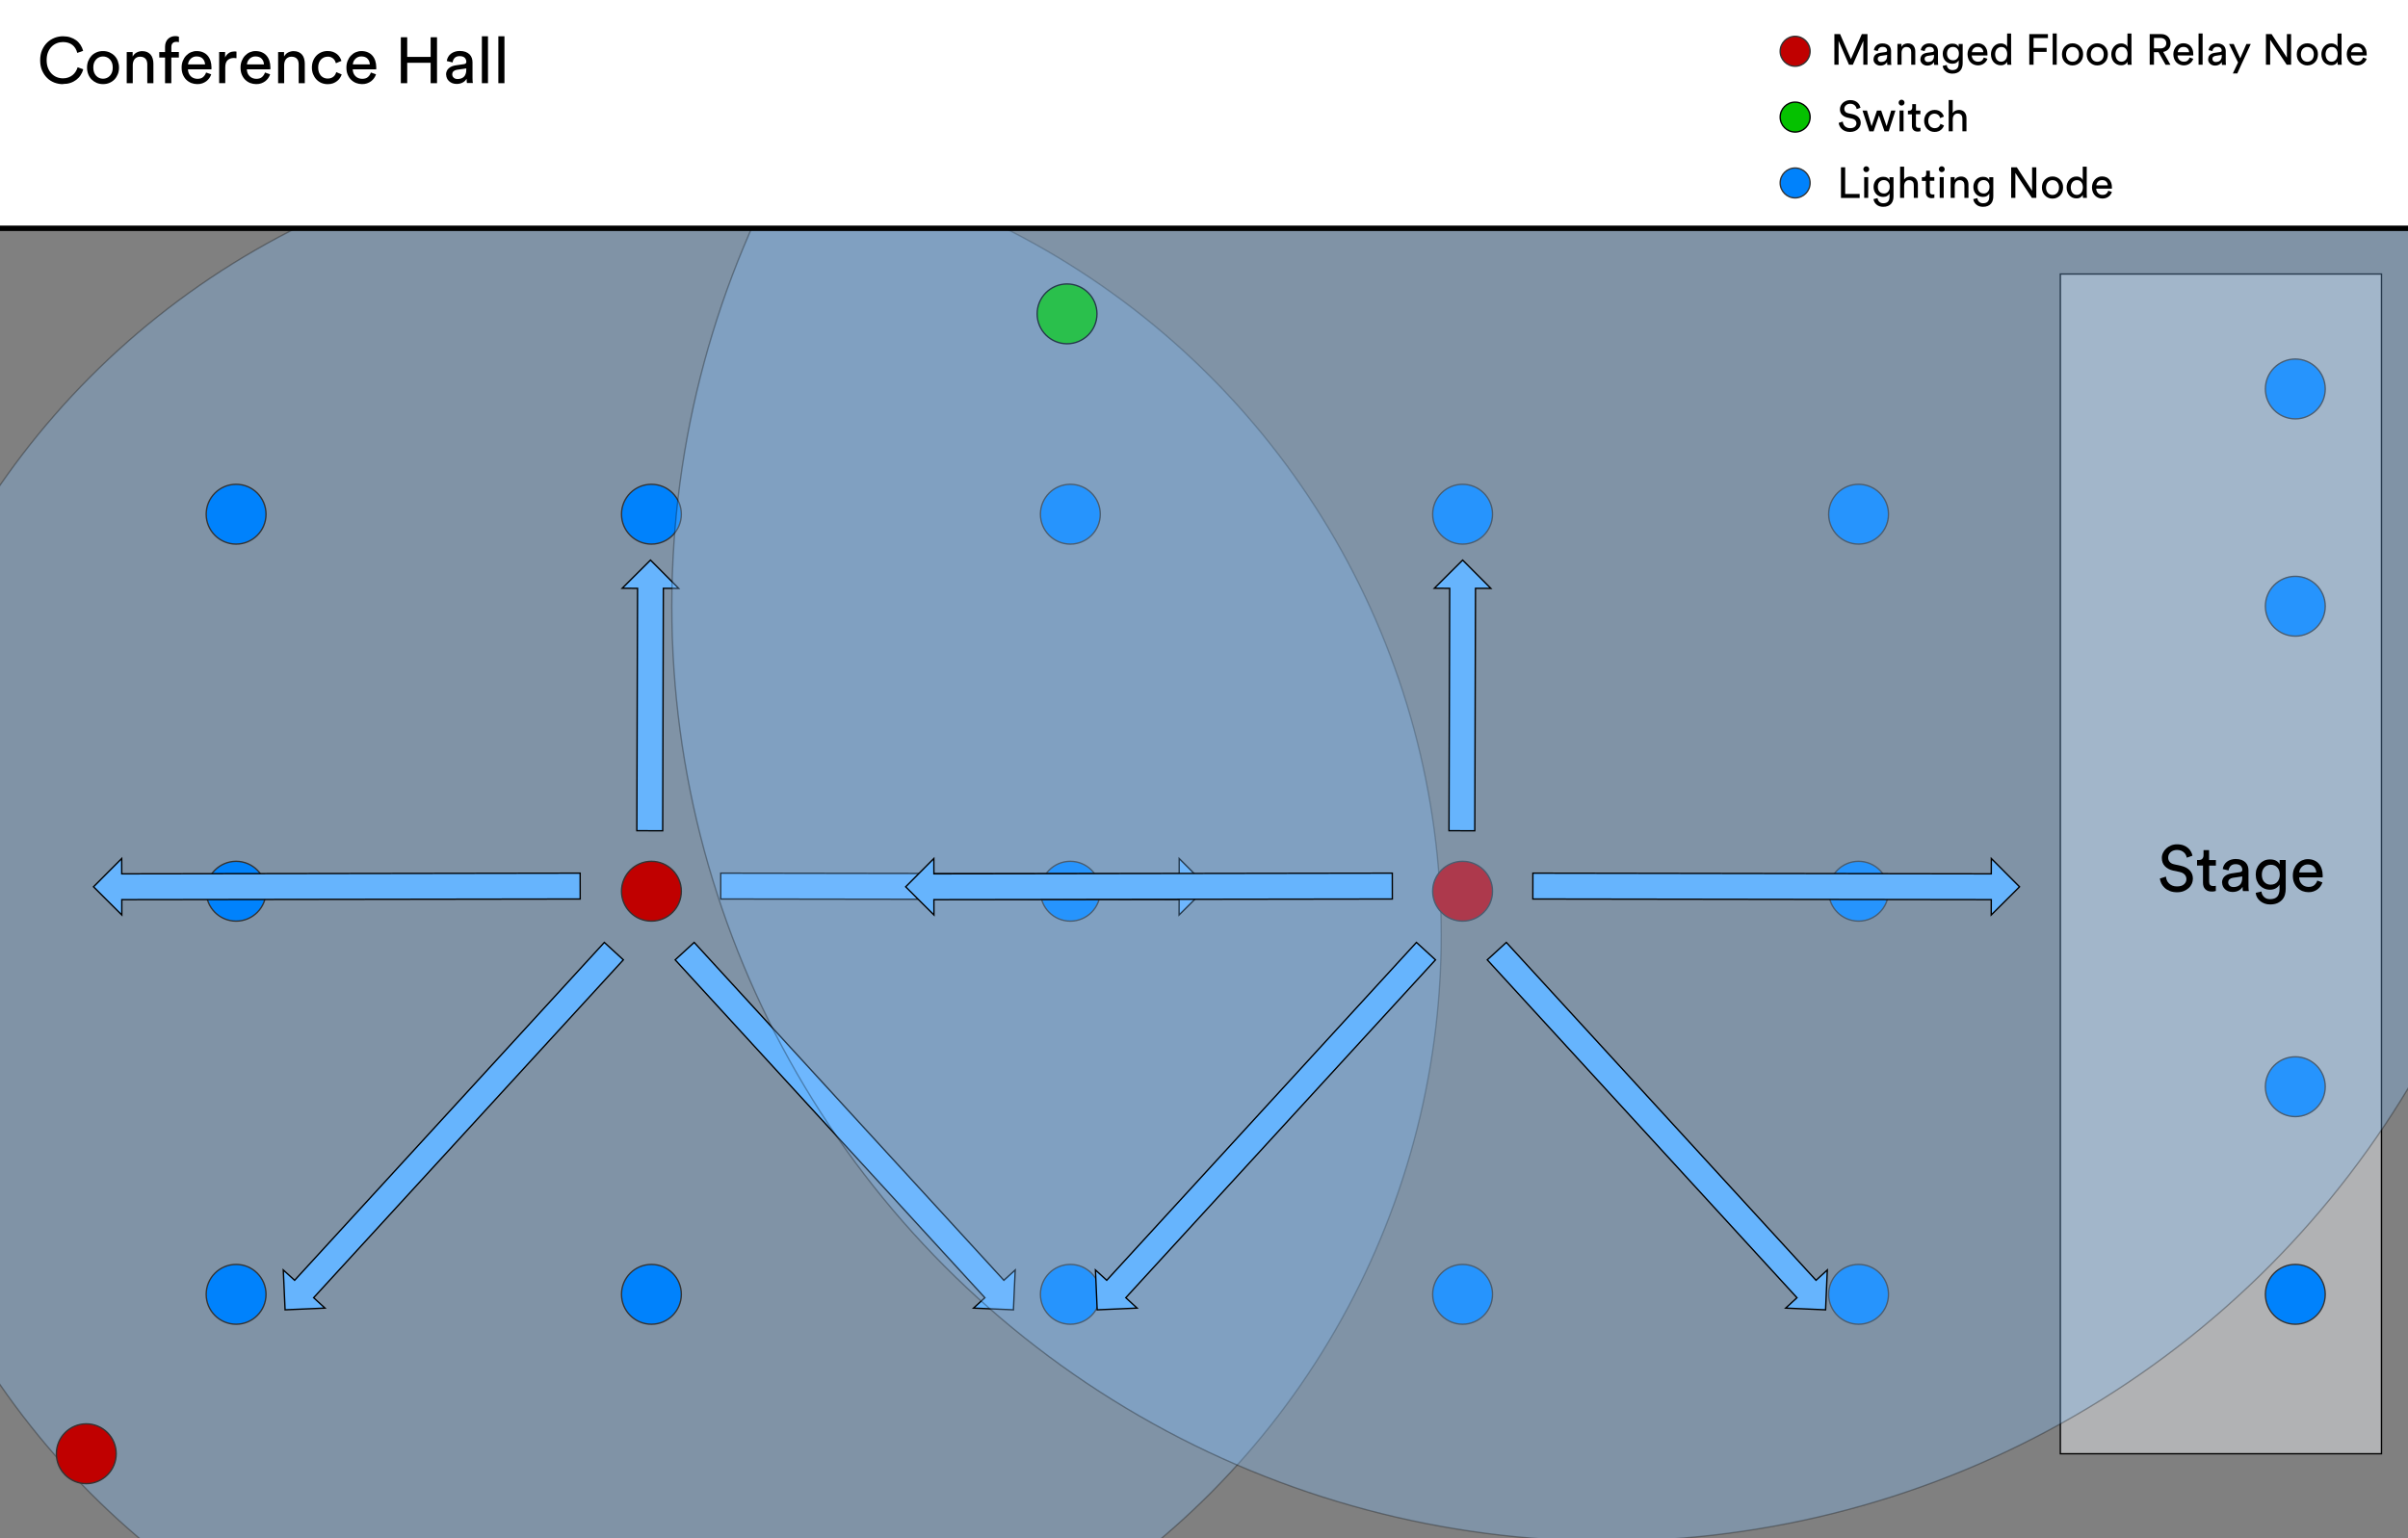 <?xml version="1.0" encoding="UTF-8"?> <svg xmlns="http://www.w3.org/2000/svg" id="Layer_1" data-name="Layer 1" viewBox="0 0 445.99 284.98"><rect x="0" y="0" width="445.99" height="284.98" fill="#808080" stroke="none"/><defs><style> .cls-1 { fill: #000; stroke-width: 0px; } .cls-2 { fill: #c00000; } .cls-2, .cls-3, .cls-4, .cls-5, .cls-6, .cls-7 { stroke-miterlimit: 10; } .cls-2, .cls-8, .cls-4, .cls-5, .cls-6, .cls-7 { stroke-width: .25px; } .cls-2, .cls-6 { stroke: #333; } .cls-3 { fill: #fff; } .cls-3, .cls-8, .cls-4, .cls-5, .cls-7 { stroke: #000; } .cls-8 { fill: #05c100; } .cls-4 { fill: #b1b2b4; } .cls-5 { fill: #66b4fd; } .cls-6 { fill: #0082fc; } .cls-7 { fill: #80c0fd; opacity: .3; } </style></defs><circle class="cls-7" cx="120.47" cy="173.19" r="146.46"></circle><rect class="cls-4" x="381.6" y="50.76" width="59.48" height="218.53"></rect><circle class="cls-6" cx="425.12" cy="72.05" r="5.54"></circle><circle class="cls-6" cx="425.12" cy="112.3" r="5.54"></circle><circle class="cls-6" cx="425.12" cy="201.3" r="5.54"></circle><circle class="cls-6" cx="425.12" cy="239.76" r="5.54"></circle><circle class="cls-6" cx="43.73" cy="95.25" r="5.54"></circle><circle class="cls-6" cx="43.73" cy="165.09" r="5.54"></circle><circle class="cls-6" cx="43.73" cy="239.76" r="5.54"></circle><circle class="cls-6" cx="120.65" cy="95.25" r="5.54"></circle><circle class="cls-2" cx="120.65" cy="165.09" r="5.54"></circle><circle class="cls-6" cx="120.65" cy="239.76" r="5.54"></circle><circle class="cls-6" cx="198.24" cy="95.25" r="5.54"></circle><circle class="cls-8" cx="197.63" cy="58.14" r="5.54"></circle><circle class="cls-6" cx="198.24" cy="165.09" r="5.54"></circle><circle class="cls-6" cx="198.24" cy="239.76" r="5.54"></circle><circle class="cls-6" cx="270.89" cy="95.25" r="5.54"></circle><circle class="cls-2" cx="270.89" cy="165.09" r="5.54"></circle><circle class="cls-2" cx="15.98" cy="269.29" r="5.54"></circle><circle class="cls-6" cx="270.89" cy="239.76" r="5.54"></circle><circle class="cls-6" cx="344.23" cy="95.25" r="5.54"></circle><circle class="cls-6" cx="344.23" cy="165.09" r="5.54"></circle><circle class="cls-6" cx="344.23" cy="239.76" r="5.54"></circle><g><polygon class="cls-5" points="223.62 164.27 218.4 159.03 218.4 161.87 133.49 161.74 133.49 166.53 218.39 166.65 218.38 169.49 223.62 164.27"></polygon><polygon class="cls-5" points="120.48 103.75 115.24 108.97 118.08 108.98 117.95 153.88 122.74 153.89 122.86 108.98 125.7 108.99 120.48 103.75"></polygon><polygon class="cls-5" points="17.32 164.27 22.54 159.03 22.55 161.87 107.45 161.74 107.46 166.53 22.56 166.65 22.56 169.49 17.32 164.27"></polygon><g><polygon class="cls-5" points="187.7 242.63 188.03 235.25 185.93 237.16 128.57 174.57 125.05 177.8 182.41 240.39 180.31 242.31 187.7 242.63"></polygon><polygon class="cls-5" points="52.8 242.63 52.47 235.25 54.57 237.16 111.93 174.57 115.45 177.8 58.09 240.39 60.19 242.31 52.8 242.63"></polygon></g></g><circle class="cls-7" cx="297.62" cy="112.3" r="173.19"></circle><g><polygon class="cls-5" points="374.04 164.27 368.82 159.03 368.81 161.87 283.91 161.74 283.9 166.53 368.81 166.65 368.8 169.49 374.04 164.27"></polygon><polygon class="cls-5" points="270.9 103.75 265.66 108.97 268.5 108.98 268.37 153.88 273.15 153.89 273.28 108.98 276.12 108.99 270.9 103.75"></polygon><polygon class="cls-5" points="167.74 164.27 172.96 159.03 172.97 161.87 257.87 161.74 257.88 166.53 172.97 166.65 172.98 169.49 167.74 164.27"></polygon><g><polygon class="cls-5" points="338.12 242.63 338.44 235.25 336.35 237.16 278.99 174.57 275.46 177.8 332.82 240.39 330.73 242.31 338.12 242.63"></polygon><polygon class="cls-5" points="203.21 242.63 202.89 235.25 204.98 237.16 262.34 174.57 265.87 177.8 208.51 240.39 210.6 242.31 203.21 242.63"></polygon></g></g><g><path class="cls-1" d="M405.02,158.89c-.02-.15-.08-.31-.16-.49s-.19-.33-.34-.47-.32-.26-.54-.35c-.22-.09-.47-.14-.77-.14-.24,0-.46.04-.66.11-.2.07-.37.17-.52.3s-.26.28-.34.45-.12.36-.12.56c0,.3.09.57.28.79.18.22.46.37.82.45l1.27.28c.71.16,1.26.45,1.64.86s.57.92.57,1.52c0,.33-.07.64-.2.95-.14.3-.33.57-.59.8-.26.23-.56.42-.92.56-.36.14-.77.21-1.22.21-.51,0-.96-.08-1.34-.23-.38-.15-.7-.35-.96-.59s-.46-.51-.61-.81c-.14-.3-.24-.6-.28-.91l1.13-.36c.02.24.08.47.17.69.09.22.22.41.4.58.17.17.38.3.62.4.24.1.53.15.85.15.58,0,1.02-.13,1.31-.4.29-.26.44-.58.44-.96,0-.3-.1-.58-.31-.82s-.53-.41-.96-.5l-1.21-.26c-.61-.14-1.11-.4-1.49-.79-.39-.39-.58-.9-.58-1.54,0-.34.07-.66.22-.96.14-.3.34-.57.59-.8s.55-.42.89-.56c.34-.14.71-.21,1.1-.21.48,0,.89.07,1.23.2.34.13.62.3.85.51s.41.44.53.68c.13.25.22.49.26.72l-1.06.37Z"></path><path class="cls-1" d="M409.16,159.32h1.25v1.02h-1.25v3c0,.26.06.46.18.59.12.13.33.2.62.2.07,0,.15,0,.24-.01.09,0,.16-.02.2-.04v.96s-.14.04-.28.07c-.14.03-.3.04-.49.04-.5,0-.89-.14-1.18-.43-.29-.28-.43-.69-.43-1.22v-3.17h-1.1v-1.02h.31c.31,0,.54-.08.68-.25s.21-.38.21-.64v-.94h1.03v1.82Z"></path><path class="cls-1" d="M411.54,163.54c0-.26.04-.49.13-.69.09-.2.21-.38.37-.52.16-.14.34-.26.56-.35.22-.09.45-.15.7-.19l1.56-.23c.18-.02.29-.08.35-.16s.09-.17.09-.28c0-.28-.1-.52-.29-.73-.2-.2-.51-.31-.95-.31-.4,0-.71.11-.92.33-.22.22-.34.5-.38.83l-1.08-.25c.03-.27.11-.52.25-.76.13-.23.3-.43.51-.59.21-.16.45-.29.73-.38.28-.09.57-.14.88-.14.43,0,.8.06,1.1.17.3.12.55.27.74.46s.33.42.42.67c.09.26.13.52.13.8v2.89c0,.26,0,.46.02.61.02.15.03.26.05.34h-1.1c-.02-.07-.03-.17-.04-.29-.01-.12-.02-.28-.02-.49-.06.1-.15.21-.25.32-.1.11-.23.22-.38.31-.15.1-.33.17-.53.23-.2.06-.43.09-.69.09-.3,0-.56-.05-.8-.14s-.44-.22-.61-.38-.3-.34-.39-.55c-.09-.21-.14-.43-.14-.66ZM413.63,164.32c.23,0,.45-.03.65-.09.2-.06.38-.16.53-.29.15-.13.27-.31.35-.53.09-.22.13-.49.13-.8v-.26l-1.76.26c-.24.04-.44.13-.6.27-.16.14-.24.34-.24.59,0,.22.08.41.25.58s.4.26.68.26Z"></path><path class="cls-1" d="M418.85,165.15c.04.41.2.75.49,1.01.28.27.65.4,1.09.4.61,0,1.05-.16,1.34-.47.28-.31.43-.78.43-1.4v-.83c-.14.26-.36.49-.66.67-.3.18-.67.28-1.1.28-.38,0-.74-.07-1.06-.21-.32-.14-.6-.33-.84-.58-.24-.24-.42-.54-.55-.88-.13-.34-.2-.72-.2-1.13s.06-.76.19-1.1c.13-.34.31-.64.54-.89.23-.25.51-.45.83-.6.32-.15.69-.22,1.09-.22.45,0,.82.08,1.12.24.3.16.52.38.66.67v-.8h1.12v5.34c0,.37-.05.73-.14,1.07-.1.35-.26.66-.49.92-.23.27-.53.48-.89.65-.37.16-.82.25-1.37.25-.36,0-.69-.05-1-.16-.31-.11-.58-.26-.82-.45-.24-.19-.43-.42-.58-.68s-.24-.55-.27-.86l1.09-.25ZM420.59,163.87c.49,0,.88-.17,1.19-.5.3-.34.46-.78.46-1.34s-.15-1.01-.46-1.34c-.3-.34-.7-.5-1.19-.5s-.91.17-1.21.5c-.3.34-.46.78-.46,1.34s.15,1.02.45,1.35c.3.33.71.5,1.22.5Z"></path><path class="cls-1" d="M430.14,163.45c-.08.26-.2.49-.35.71-.16.22-.34.41-.56.58-.22.16-.47.29-.75.39-.28.1-.59.14-.92.14-.38,0-.75-.07-1.1-.2-.35-.14-.66-.34-.93-.6-.27-.26-.48-.59-.64-.97-.16-.38-.23-.82-.23-1.31,0-.46.08-.87.23-1.24.15-.37.35-.69.61-.96.25-.27.55-.48.88-.62s.68-.22,1.04-.22c.44,0,.83.07,1.18.22s.64.35.87.62c.23.26.41.58.53.95.12.37.19.78.19,1.23,0,.07,0,.14,0,.2,0,.06-.01.12-.02.16h-4.34c0,.26.06.49.14.71.09.22.21.4.37.56.16.16.34.28.55.36s.44.13.68.13c.47,0,.83-.11,1.08-.34.25-.22.43-.5.54-.83l.97.34ZM429,161.61c-.02-.42-.16-.77-.42-1.05-.26-.28-.65-.43-1.16-.43-.24,0-.45.04-.64.13s-.35.2-.48.34c-.13.14-.24.3-.32.47-.08.18-.12.36-.13.54h3.16Z"></path></g><rect class="cls-3" x="-45.48" y="-28.82" width="532.17" height="71.11"></rect><g><circle class="cls-2" cx="332.48" cy="9.5" r="2.77"></circle><g><path class="cls-1" d="M345.11,11.99v-4.42l-1.94,4.42h-.72l-1.92-4.42v4.42h-.78v-5.67h1.06l2,4.62,2.02-4.62h1.05v5.67h-.78Z"></path><path class="cls-1" d="M347.01,10.96c0-.17.03-.32.09-.46.06-.14.14-.25.24-.35.1-.1.23-.17.37-.23.14-.06.3-.1.46-.13l1.04-.15c.12-.02.2-.05.24-.1.04-.05.06-.11.06-.18,0-.19-.06-.35-.2-.48-.13-.14-.34-.2-.64-.2-.27,0-.47.07-.62.22s-.23.33-.26.56l-.72-.17c.02-.18.08-.35.16-.5.09-.15.2-.29.34-.4s.3-.19.48-.26c.18-.06.38-.09.59-.09.29,0,.53.04.74.12.2.08.37.18.5.31s.22.28.28.45c.06.17.09.35.09.54v1.93c0,.17,0,.31.02.41.01.1.02.18.03.22h-.74s-.02-.11-.03-.19c0-.08-.01-.19-.01-.33-.04.07-.1.14-.17.22-.07.07-.15.14-.26.21-.1.06-.22.12-.36.16-.14.04-.29.06-.46.06-.2,0-.37-.03-.53-.1-.16-.06-.29-.15-.4-.25s-.2-.23-.26-.36c-.06-.14-.09-.29-.09-.44ZM348.4,11.48c.15,0,.3-.02.44-.06.14-.04.25-.1.35-.19.1-.09.18-.21.24-.35.06-.15.09-.32.09-.53v-.18l-1.18.18c-.16.03-.29.09-.4.18-.11.09-.16.23-.16.4,0,.14.06.27.17.39.11.11.26.17.46.17Z"></path><path class="cls-1" d="M352.18,11.99h-.75v-3.85h.74v.55c.14-.24.31-.41.53-.51.21-.1.43-.15.66-.15s.43.04.6.12c.17.08.32.18.43.32.11.14.2.3.26.48.06.19.08.39.08.6v2.44h-.75v-2.31c0-.13-.01-.26-.04-.38s-.08-.22-.15-.31c-.07-.09-.17-.16-.28-.21-.11-.05-.25-.08-.42-.08-.15,0-.28.03-.39.08-.11.06-.21.13-.28.23-.08.1-.13.21-.17.34-.04.13-.06.26-.06.41v2.22Z"></path><path class="cls-1" d="M355.69,10.96c0-.17.03-.32.09-.46.06-.14.14-.25.24-.35.1-.1.23-.17.37-.23.14-.06.3-.1.46-.13l1.04-.15c.12-.02.2-.05.24-.1.04-.05.06-.11.06-.18,0-.19-.06-.35-.2-.48-.13-.14-.34-.2-.64-.2-.27,0-.47.07-.62.22s-.23.33-.26.56l-.72-.17c.02-.18.08-.35.16-.5.09-.15.2-.29.34-.4s.3-.19.48-.26c.18-.06.38-.09.59-.09.29,0,.53.04.74.12.2.08.37.18.5.31s.22.28.28.45c.06.17.09.35.09.54v1.93c0,.17,0,.31.02.41.01.1.02.18.03.22h-.74s-.02-.11-.03-.19c0-.08-.01-.19-.01-.33-.04.07-.1.14-.17.22-.07.07-.15.14-.26.21-.1.06-.22.12-.36.16-.14.04-.29.06-.46.06-.2,0-.37-.03-.53-.1-.16-.06-.29-.15-.4-.25s-.2-.23-.26-.36c-.06-.14-.09-.29-.09-.44ZM357.08,11.48c.15,0,.3-.02.44-.06.14-.04.25-.1.35-.19.1-.09.18-.21.24-.35.06-.15.09-.32.09-.53v-.18l-1.18.18c-.16.03-.29.09-.4.18-.11.09-.16.23-.16.4,0,.14.06.27.17.39.11.11.26.17.46.17Z"></path><path class="cls-1" d="M360.56,12.03c.03.27.13.5.32.68.19.18.43.27.72.27.4,0,.7-.1.89-.31.19-.21.28-.52.28-.94v-.55c-.09.18-.24.33-.44.45-.2.12-.45.18-.74.18-.26,0-.49-.05-.71-.14-.22-.09-.4-.22-.56-.38-.16-.16-.28-.36-.37-.59s-.13-.48-.13-.75.04-.51.13-.73c.08-.23.21-.42.36-.59s.34-.3.56-.4c.22-.1.46-.15.72-.15.3,0,.55.05.74.16.2.11.34.26.44.45v-.54h.74v3.56c0,.25-.03.48-.1.72-.06.23-.17.44-.32.62s-.35.32-.6.43c-.25.11-.55.16-.91.16-.24,0-.46-.04-.67-.11-.21-.07-.39-.17-.54-.3s-.29-.28-.38-.45-.16-.36-.18-.57l.73-.17ZM361.72,11.17c.33,0,.59-.11.79-.34.2-.22.3-.52.3-.9s-.1-.67-.3-.9c-.2-.22-.47-.34-.79-.34s-.61.11-.81.34c-.2.22-.3.52-.3.9s.1.68.3.9.47.33.81.33Z"></path><path class="cls-1" d="M368.09,10.89c-.05.17-.13.33-.24.48-.1.15-.23.27-.38.38-.15.11-.31.2-.5.26s-.39.1-.62.1c-.26,0-.5-.05-.74-.14-.23-.09-.44-.22-.62-.4-.18-.18-.32-.39-.42-.65s-.16-.55-.16-.87c0-.3.05-.58.15-.83.1-.25.24-.46.4-.64s.36-.32.59-.42c.22-.1.46-.15.7-.15.29,0,.56.05.79.15s.43.24.58.41c.15.18.27.39.36.64.08.25.12.52.12.82,0,.05,0,.09,0,.14,0,.04,0,.08-.01.1h-2.9c0,.17.04.33.1.47.06.14.14.27.24.37s.23.18.37.24c.14.06.29.08.45.08.31,0,.55-.07.72-.22.17-.15.29-.33.36-.55l.65.22ZM367.33,9.67c-.01-.28-.1-.51-.28-.7-.18-.19-.44-.28-.78-.28-.16,0-.3.03-.43.08-.13.06-.23.13-.32.22-.09.09-.16.2-.21.32-.05.12-.08.24-.09.36h2.1Z"></path><path class="cls-1" d="M371.77,11.41c-.09.19-.24.35-.44.48-.2.14-.45.2-.76.2-.28,0-.54-.05-.76-.16-.22-.1-.41-.25-.57-.43s-.28-.4-.36-.65c-.09-.25-.13-.52-.13-.8,0-.27.04-.53.13-.77.09-.24.21-.46.37-.64.16-.18.35-.33.58-.44s.47-.16.74-.16c.17,0,.32.02.45.06.13.04.24.09.34.15.1.06.18.13.24.21.06.08.11.16.14.24v-2.49h.74v5.08c0,.19,0,.34.02.47.01.13.02.21.02.24h-.73s-.02-.11-.03-.2c0-.09-.01-.2-.01-.32v-.06ZM369.52,10.05c0,.2.03.38.08.55s.12.31.22.44c.1.12.21.22.35.29s.3.1.48.1c.17,0,.33-.04.46-.11.14-.07.26-.17.35-.29.1-.12.17-.27.22-.44.05-.17.08-.35.08-.55,0-.4-.1-.72-.29-.97-.19-.25-.47-.37-.81-.37-.17,0-.33.03-.47.1-.14.07-.26.16-.36.28-.1.12-.17.26-.23.43-.05.17-.08.35-.08.54Z"></path><path class="cls-1" d="M375.85,11.99v-5.67h3.45v.73h-2.66v1.82h2.42v.74h-2.42v2.38h-.78Z"></path><path class="cls-1" d="M380.18,11.99v-5.79h.75v5.79h-.75Z"></path><path class="cls-1" d="M383.86,8.02c.29,0,.55.05.79.16.24.1.45.25.62.43.18.18.31.4.41.64.1.25.14.52.14.81s-.05.57-.14.82c-.1.25-.23.47-.41.65-.18.18-.38.32-.62.43-.24.1-.5.16-.79.16s-.55-.05-.79-.16c-.24-.1-.45-.25-.62-.43-.18-.18-.31-.4-.41-.65-.1-.25-.14-.52-.14-.82s.05-.56.14-.81c.1-.25.23-.46.41-.64.18-.18.38-.32.62-.43.24-.1.5-.16.79-.16ZM383.86,11.44c.16,0,.31-.03.46-.09.14-.06.27-.15.38-.26.11-.12.2-.26.26-.43s.1-.37.1-.59-.03-.42-.1-.59-.15-.31-.26-.43c-.11-.12-.24-.21-.38-.26s-.3-.09-.46-.09-.31.03-.46.09-.27.15-.38.26c-.11.12-.2.26-.26.43s-.1.36-.1.59.03.42.1.59.15.31.26.43c.11.12.24.21.38.26.14.06.3.09.46.09Z"></path><path class="cls-1" d="M388.44,8.02c.29,0,.55.05.79.16.24.1.45.25.62.43.18.18.31.4.41.64.1.25.14.52.14.81s-.05.57-.14.82c-.1.25-.23.47-.41.65-.18.18-.38.32-.62.43-.24.1-.5.16-.79.16s-.55-.05-.79-.16c-.24-.1-.45-.25-.62-.43-.18-.18-.31-.4-.41-.65-.1-.25-.14-.52-.14-.82s.05-.56.14-.81c.1-.25.23-.46.41-.64.18-.18.38-.32.62-.43.24-.1.5-.16.79-.16ZM388.44,11.44c.16,0,.31-.03.46-.09.14-.06.27-.15.38-.26.11-.12.2-.26.26-.43s.1-.37.1-.59-.03-.42-.1-.59-.15-.31-.26-.43c-.11-.12-.24-.21-.38-.26s-.3-.09-.46-.09-.31.03-.46.09-.27.15-.38.26c-.11.12-.2.26-.26.43s-.1.36-.1.59.03.42.1.59.15.31.26.43c.11.12.24.21.38.26.14.06.3.09.46.09Z"></path><path class="cls-1" d="M394.06,11.41c-.09.19-.24.35-.44.48-.2.14-.45.2-.76.2-.28,0-.54-.05-.76-.16-.22-.1-.41-.25-.57-.43s-.28-.4-.36-.65c-.09-.25-.13-.52-.13-.8,0-.27.04-.53.13-.77.09-.24.21-.46.37-.64.16-.18.35-.33.58-.44s.47-.16.74-.16c.17,0,.32.02.45.06.13.04.24.09.34.15.1.06.18.13.24.21.06.08.11.16.14.24v-2.49h.74v5.08c0,.19,0,.34.02.47.01.13.02.21.02.24h-.73s-.02-.11-.03-.2c0-.09-.01-.2-.01-.32v-.06ZM391.81,10.05c0,.2.03.38.08.55s.12.31.22.44c.1.12.21.22.35.29s.3.1.48.1c.17,0,.33-.04.46-.11.14-.07.26-.17.35-.29.1-.12.17-.27.22-.44.05-.17.08-.35.08-.55,0-.4-.1-.72-.29-.97-.19-.25-.47-.37-.81-.37-.17,0-.33.03-.47.1-.14.07-.26.16-.36.28-.1.12-.17.26-.23.43-.05.17-.08.35-.08.54Z"></path><path class="cls-1" d="M399.79,9.67h-.85v2.32h-.79v-5.67h2.14c.27,0,.51.04.72.13.22.09.4.21.55.36.15.15.26.33.34.54.08.21.12.43.12.66,0,.41-.12.76-.36,1.05-.24.29-.58.48-1.01.56l1.35,2.38h-.91l-1.3-2.32ZM400.14,8.97c.32,0,.58-.09.78-.26.2-.17.3-.41.3-.7s-.1-.54-.3-.72c-.2-.18-.46-.26-.78-.26h-1.2v1.94h1.2Z"></path><path class="cls-1" d="M406.21,10.89c-.05.17-.13.33-.24.48-.1.15-.23.27-.38.38-.15.11-.31.2-.5.26s-.39.1-.62.1c-.26,0-.5-.05-.74-.14-.23-.09-.44-.22-.62-.4-.18-.18-.32-.39-.42-.65s-.16-.55-.16-.87c0-.3.05-.58.15-.83.1-.25.24-.46.4-.64s.36-.32.59-.42c.22-.1.46-.15.7-.15.29,0,.56.05.79.15s.43.24.58.41c.15.18.27.39.36.64.08.25.12.52.12.82,0,.05,0,.09,0,.14,0,.04,0,.08-.01.1h-2.9c0,.17.04.33.1.47.06.14.14.27.24.37s.23.18.37.24c.14.06.29.08.45.08.31,0,.55-.07.72-.22.17-.15.29-.33.36-.55l.65.22ZM405.45,9.67c-.01-.28-.1-.51-.28-.7-.18-.19-.44-.28-.78-.28-.16,0-.3.03-.43.08-.13.06-.23.13-.32.22-.09.09-.16.2-.21.32-.05.12-.08.24-.09.36h2.1Z"></path><path class="cls-1" d="M407.2,11.99v-5.79h.75v5.79h-.75Z"></path><path class="cls-1" d="M408.99,10.96c0-.17.03-.32.09-.46.06-.14.14-.25.24-.35.1-.1.23-.17.37-.23.14-.06.3-.1.46-.13l1.04-.15c.12-.02.2-.05.24-.1.04-.05.06-.11.06-.18,0-.19-.06-.35-.2-.48-.13-.14-.34-.2-.64-.2-.27,0-.47.07-.62.22s-.23.33-.26.56l-.72-.17c.02-.18.08-.35.16-.5.09-.15.2-.29.34-.4s.3-.19.48-.26c.18-.06.38-.09.59-.09.29,0,.53.04.74.12.2.08.37.18.5.31s.22.28.28.45c.06.17.09.35.09.54v1.93c0,.17,0,.31.02.41.01.1.02.18.03.22h-.74s-.02-.11-.03-.19c0-.08-.01-.19-.01-.33-.04.07-.1.14-.17.22-.07.07-.15.14-.26.21-.1.06-.22.12-.36.16-.14.04-.29.06-.46.06-.2,0-.37-.03-.53-.1-.16-.06-.29-.15-.4-.25s-.2-.23-.26-.36c-.06-.14-.09-.29-.09-.44ZM410.38,11.48c.15,0,.3-.02.44-.06.14-.04.25-.1.35-.19.1-.09.18-.21.24-.35.06-.15.09-.32.09-.53v-.18l-1.18.18c-.16.03-.29.09-.4.18-.11.09-.16.23-.16.4,0,.14.06.27.17.39.11.11.26.17.46.17Z"></path><path class="cls-1" d="M413.55,13.6l.96-2.03-1.66-3.42h.86l1.2,2.66,1.15-2.66h.81l-2.5,5.46h-.82Z"></path><path class="cls-1" d="M423.52,11.99l-3.06-4.62v4.62h-.78v-5.67h1.05l2.83,4.35v-4.35h.78v5.67h-.82Z"></path><path class="cls-1" d="M427.35,8.02c.29,0,.55.05.79.16.24.1.45.25.62.43.18.18.31.4.41.64.1.25.14.52.14.81s-.05.57-.14.82c-.1.25-.23.47-.41.65-.18.18-.38.32-.62.43-.24.1-.5.16-.79.16s-.55-.05-.79-.16c-.24-.1-.45-.25-.62-.43-.18-.18-.31-.4-.41-.65-.1-.25-.14-.52-.14-.82s.05-.56.14-.81c.1-.25.23-.46.41-.64.18-.18.38-.32.62-.43.24-.1.5-.16.79-.16ZM427.35,11.44c.16,0,.31-.03.46-.09.14-.06.27-.15.38-.26.11-.12.2-.26.26-.43s.1-.37.1-.59-.03-.42-.1-.59-.15-.31-.26-.43c-.11-.12-.24-.21-.38-.26s-.3-.09-.46-.09-.31.03-.46.09-.27.15-.38.26c-.11.12-.2.26-.26.43s-.1.36-.1.59.03.42.1.59.15.31.26.43c.11.12.24.21.38.26.14.06.3.09.46.09Z"></path><path class="cls-1" d="M432.97,11.41c-.09.19-.24.35-.44.48-.2.14-.45.2-.76.2-.28,0-.54-.05-.76-.16-.22-.1-.41-.25-.57-.43s-.28-.4-.36-.65c-.09-.25-.13-.52-.13-.8,0-.27.04-.53.13-.77.09-.24.21-.46.37-.64.16-.18.35-.33.58-.44s.47-.16.74-.16c.17,0,.32.02.45.06.13.04.24.09.34.15.1.06.18.13.24.21.06.08.11.16.14.24v-2.49h.74v5.08c0,.19,0,.34.02.47.01.13.02.21.02.24h-.73s-.02-.11-.03-.2c0-.09-.01-.2-.01-.32v-.06ZM430.72,10.05c0,.2.03.38.08.55s.12.31.22.44c.1.12.21.22.35.29s.3.1.48.1c.17,0,.33-.04.46-.11.14-.07.26-.17.35-.29.1-.12.17-.27.22-.44.05-.17.08-.35.08-.55,0-.4-.1-.72-.29-.97-.19-.25-.47-.37-.81-.37-.17,0-.33.03-.47.1-.14.07-.26.16-.36.28-.1.12-.17.26-.23.43-.05.17-.08.35-.08.54Z"></path><path class="cls-1" d="M438.33,10.89c-.05.17-.13.33-.24.48-.1.15-.23.27-.38.38-.15.11-.31.2-.5.26s-.39.1-.62.1c-.26,0-.5-.05-.74-.14-.23-.09-.44-.22-.62-.4-.18-.18-.32-.39-.42-.65s-.16-.55-.16-.87c0-.3.05-.58.15-.83.1-.25.24-.46.4-.64s.36-.32.59-.42c.22-.1.46-.15.7-.15.29,0,.56.05.79.15s.43.24.58.41c.15.18.27.39.36.64.08.25.12.52.12.82,0,.05,0,.09,0,.14,0,.04,0,.08-.01.1h-2.9c0,.17.04.33.1.47.06.14.14.27.24.37s.23.18.37.24c.14.06.29.08.45.08.31,0,.55-.07.72-.22.17-.15.29-.33.36-.55l.65.22ZM437.57,9.67c-.01-.28-.1-.51-.28-.7-.18-.19-.44-.28-.78-.28-.16,0-.3.03-.43.08-.13.06-.23.13-.32.22-.09.09-.16.2-.21.32-.05.12-.08.24-.09.36h2.1Z"></path></g></g><g><path class="cls-1" d="M11.66,15.59c-.55,0-1.08-.1-1.59-.29-.51-.2-.96-.48-1.34-.86-.39-.38-.7-.84-.94-1.39-.24-.55-.35-1.18-.35-1.9s.12-1.34.36-1.89c.24-.55.56-1.01.95-1.39.4-.38.85-.66,1.36-.86.51-.2,1.03-.29,1.55-.29.49,0,.94.06,1.34.19.41.13.77.31,1.09.54.32.23.59.52.81.85.22.34.39.71.5,1.12l-1.09.38c-.16-.65-.47-1.14-.92-1.49-.45-.34-1.03-.52-1.73-.52-.38,0-.76.07-1.12.21-.36.14-.69.35-.97.63-.28.28-.51.63-.68,1.05-.17.42-.25.91-.25,1.46s.08,1.04.25,1.46c.17.42.39.77.68,1.06.28.28.61.5.97.64.36.14.74.21,1.12.21.36,0,.69-.05.98-.16.3-.1.56-.25.79-.43s.42-.4.58-.65c.16-.25.28-.52.37-.81l1.04.38c-.11.4-.28.77-.5,1.1-.22.34-.49.62-.81.86-.32.24-.68.43-1.09.56-.41.14-.86.2-1.35.2Z"></path><path class="cls-1" d="M19.08,9.46c.43,0,.83.08,1.19.23.36.16.67.37.94.64.26.27.47.59.61.97s.22.78.22,1.22-.07.85-.22,1.22-.35.7-.61.97c-.26.27-.58.49-.94.64-.36.16-.76.23-1.19.23s-.83-.08-1.19-.23c-.36-.16-.67-.37-.94-.64-.26-.27-.47-.6-.61-.97s-.22-.78-.22-1.22.07-.85.22-1.22.35-.69.61-.97c.26-.27.58-.49.94-.64.36-.16.76-.23,1.19-.23ZM19.08,14.58c.24,0,.47-.04.68-.13.22-.09.41-.22.58-.4s.3-.39.4-.65c.1-.26.14-.55.14-.89s-.05-.63-.14-.88c-.1-.25-.23-.47-.4-.64-.17-.18-.36-.31-.58-.4-.22-.09-.44-.13-.68-.13s-.47.04-.68.13c-.22.09-.41.22-.58.4-.17.18-.3.39-.4.64-.1.25-.14.55-.14.88s.05.63.14.89c.1.26.23.47.4.65s.36.31.58.4.44.13.68.13Z"></path><path class="cls-1" d="M24.6,15.41h-1.13v-5.77h1.1v.83c.21-.36.47-.62.79-.77s.65-.23.98-.23.65.06.91.17c.26.12.48.28.65.48.17.2.3.45.38.73.08.28.13.58.13.9v3.66h-1.13v-3.47c0-.2-.02-.39-.07-.56-.04-.18-.12-.33-.23-.46-.11-.13-.25-.24-.42-.31-.17-.08-.38-.11-.63-.11-.22,0-.42.04-.59.13-.17.08-.31.2-.42.34-.11.14-.2.31-.25.5-.06.19-.08.4-.08.61v3.34Z"></path><path class="cls-1" d="M31.73,10.66v4.75h-1.16v-4.75h-1.07v-1.02h1.07v-.97c0-.32.05-.6.15-.85.1-.25.24-.46.41-.62.17-.17.37-.29.6-.38s.47-.13.74-.13c.19,0,.35.02.46.05.12.03.19.06.21.07v1.01s-.09-.03-.16-.05-.19-.02-.33-.02c-.1,0-.2.01-.31.04-.11.03-.21.08-.3.15-.09.07-.17.17-.22.3-.06.13-.08.29-.08.49v.91h1.39v1.02h-1.39Z"></path><path class="cls-1" d="M39.12,13.76c-.08.26-.2.49-.35.71-.16.22-.34.41-.56.58-.22.16-.47.29-.75.39-.28.1-.59.14-.92.14-.38,0-.75-.07-1.1-.2-.35-.14-.66-.34-.93-.6s-.48-.59-.64-.97c-.16-.38-.23-.82-.23-1.31,0-.46.08-.87.23-1.24.15-.37.35-.69.61-.96s.55-.48.88-.62.68-.22,1.04-.22c.44,0,.83.07,1.18.22s.64.35.87.62c.23.26.41.58.53.95.12.37.19.78.19,1.23,0,.07,0,.14,0,.2,0,.06-.01.12-.02.16h-4.34c0,.26.06.49.14.71.09.22.21.4.37.56s.34.28.55.36.44.13.68.13c.47,0,.83-.11,1.08-.34.25-.22.43-.5.54-.83l.97.34ZM37.98,11.93c-.02-.42-.16-.77-.42-1.05-.26-.28-.65-.43-1.16-.43-.24,0-.45.04-.64.13s-.35.2-.48.34c-.13.14-.24.3-.32.47-.08.18-.12.36-.13.54h3.16Z"></path><path class="cls-1" d="M43.8,10.78c-.17-.02-.33-.04-.49-.04-.47,0-.85.14-1.15.41s-.44.73-.44,1.36v2.89h-1.13v-5.77h1.1v1.01c.1-.22.23-.41.37-.55s.29-.25.44-.34c.15-.08.31-.14.47-.17.16-.03.31-.05.46-.05.08,0,.15,0,.22.01.07,0,.12.02.15.02v1.2Z"></path><path class="cls-1" d="M50.03,13.76c-.08.26-.2.49-.35.71-.16.22-.34.41-.56.58-.22.16-.47.29-.75.39-.28.1-.59.14-.92.14-.38,0-.75-.07-1.1-.2-.35-.14-.66-.34-.93-.6s-.48-.59-.64-.97c-.16-.38-.23-.82-.23-1.31,0-.46.08-.87.23-1.24.15-.37.35-.69.61-.96s.55-.48.88-.62.68-.22,1.04-.22c.44,0,.83.07,1.18.22s.64.35.87.62c.23.26.41.58.53.95.12.37.19.78.19,1.23,0,.07,0,.14,0,.2,0,.06-.01.12-.02.16h-4.34c0,.26.06.49.14.71.09.22.21.4.37.56s.34.28.55.36.44.13.68.13c.47,0,.83-.11,1.08-.34.25-.22.43-.5.54-.83l.97.34ZM48.89,11.93c-.02-.42-.16-.77-.42-1.05-.26-.28-.65-.43-1.16-.43-.24,0-.45.04-.64.13s-.35.2-.48.34c-.13.14-.24.3-.32.47-.08.18-.12.36-.13.54h3.16Z"></path><path class="cls-1" d="M52.64,15.41h-1.13v-5.77h1.1v.83c.21-.36.47-.62.79-.77s.65-.23.98-.23.65.06.91.17c.26.12.48.28.65.48.17.2.3.45.38.73.08.28.13.58.13.9v3.66h-1.13v-3.47c0-.2-.02-.39-.07-.56-.04-.18-.12-.33-.23-.46-.11-.13-.25-.24-.42-.31-.17-.08-.38-.11-.63-.11-.22,0-.42.04-.59.13-.17.08-.31.2-.42.34-.11.14-.2.31-.25.5-.06.19-.08.4-.08.61v3.34Z"></path><path class="cls-1" d="M60.68,10.5c-.23,0-.45.04-.66.13s-.39.21-.56.38-.29.38-.39.63c-.1.25-.14.55-.14.88s.05.62.14.87c.1.25.22.46.38.64.16.17.35.3.56.39.22.09.44.13.67.13.27,0,.5-.04.69-.12s.34-.18.47-.3c.12-.12.22-.25.29-.39.07-.14.12-.27.16-.38l1,.43c-.07.21-.18.42-.31.63-.14.21-.31.41-.53.58-.22.18-.47.32-.76.43s-.63.16-1,.16c-.42,0-.81-.08-1.17-.23-.36-.16-.66-.37-.92-.65-.26-.28-.46-.6-.61-.97-.15-.37-.22-.78-.22-1.22s.07-.86.22-1.24c.15-.38.35-.7.61-.97.26-.27.57-.48.92-.63.36-.15.74-.23,1.15-.23.38,0,.72.05,1.01.16s.54.25.76.43c.21.18.38.37.51.59.13.22.22.44.29.65l-1.02.43c-.04-.14-.1-.29-.17-.43-.07-.14-.17-.27-.29-.39-.12-.12-.27-.21-.45-.29-.18-.08-.39-.11-.64-.11Z"></path><path class="cls-1" d="M69.64,13.76c-.08.26-.2.49-.35.71-.16.22-.34.41-.56.58-.22.16-.47.29-.75.39-.28.1-.59.14-.92.14-.38,0-.75-.07-1.1-.2-.35-.14-.66-.34-.93-.6s-.48-.59-.64-.97c-.16-.38-.23-.82-.23-1.31,0-.46.08-.87.23-1.24.15-.37.35-.69.61-.96s.55-.48.88-.62.68-.22,1.04-.22c.44,0,.83.07,1.18.22s.64.35.87.62c.23.26.41.58.53.95.12.37.19.78.19,1.23,0,.07,0,.14,0,.2,0,.06-.01.12-.02.16h-4.34c0,.26.06.49.14.71.09.22.21.4.37.56s.34.28.55.36.44.13.68.13c.47,0,.83-.11,1.08-.34.25-.22.43-.5.54-.83l.97.34ZM68.5,11.93c-.02-.42-.16-.77-.42-1.05-.26-.28-.65-.43-1.16-.43-.24,0-.45.04-.64.13s-.35.2-.48.34c-.13.14-.24.3-.32.47-.08.18-.12.36-.13.54h3.16Z"></path><path class="cls-1" d="M79.76,15.41v-3.78h-4.34v3.78h-1.18V6.9h1.18v3.64h4.34v-3.64h1.18v8.51h-1.18Z"></path><path class="cls-1" d="M82.61,13.86c0-.26.04-.49.13-.69.09-.2.21-.38.37-.52.16-.14.34-.26.56-.35.22-.09.45-.15.7-.19l1.56-.23c.18-.02.29-.08.35-.16.06-.08.09-.17.09-.28,0-.28-.1-.52-.29-.73-.2-.2-.51-.31-.95-.31-.4,0-.71.11-.92.33-.22.22-.34.5-.38.83l-1.08-.25c.03-.27.11-.52.25-.76.13-.23.3-.43.51-.59.21-.16.45-.29.73-.38.28-.09.57-.14.88-.14.43,0,.8.06,1.1.17.3.12.55.27.74.46s.33.42.42.67c.09.26.13.52.13.8v2.89c0,.26,0,.46.02.61s.03.26.05.34h-1.1c-.02-.07-.03-.17-.04-.29-.01-.12-.02-.28-.02-.49-.06.1-.15.21-.25.32-.1.11-.23.22-.38.31s-.33.17-.53.23c-.2.06-.43.09-.69.09-.3,0-.56-.05-.8-.14-.24-.1-.44-.22-.61-.38-.17-.16-.3-.34-.39-.55-.09-.21-.14-.43-.14-.66ZM84.7,14.64c.23,0,.45-.03.65-.09.2-.06.38-.16.53-.29.15-.13.27-.31.35-.53.09-.22.13-.49.13-.8v-.26l-1.76.26c-.24.04-.44.13-.6.27-.16.14-.24.34-.24.59,0,.22.08.41.25.58s.4.26.68.26Z"></path><path class="cls-1" d="M89.25,15.41V6.72h1.13v8.69h-1.13Z"></path><path class="cls-1" d="M92.3,15.41V6.72h1.13v8.69h-1.13Z"></path></g><g><circle class="cls-6" cx="332.48" cy="33.89" r="2.77"></circle><g><path class="cls-1" d="M340.97,36.66v-5.67h.78v4.94h2.68v.74h-3.46Z"></path><path class="cls-1" d="M345.11,31.35c0-.15.05-.28.16-.39s.23-.16.38-.16.28.05.39.16.16.23.16.39-.05.28-.16.38-.23.16-.39.16-.28-.05-.38-.16-.16-.23-.16-.38ZM345.27,36.66v-3.85h.74v3.85h-.74Z"></path><path class="cls-1" d="M347.75,36.7c.03.27.13.5.32.68.19.18.43.27.72.27.4,0,.7-.1.89-.31.19-.21.28-.52.28-.94v-.55c-.09.18-.24.33-.44.45-.2.12-.45.18-.74.18-.26,0-.49-.05-.71-.14-.22-.09-.4-.22-.56-.38-.16-.16-.28-.36-.37-.59s-.13-.48-.13-.75.04-.51.13-.73c.08-.23.21-.42.36-.59s.34-.3.56-.4c.22-.1.46-.15.72-.15.3,0,.55.05.74.16.2.11.34.26.44.45v-.54h.74v3.56c0,.25-.03.48-.1.72-.06.23-.17.44-.32.62s-.35.32-.6.43c-.25.11-.55.16-.91.16-.24,0-.46-.04-.67-.11-.21-.07-.39-.17-.54-.3s-.29-.28-.38-.45-.16-.36-.18-.57l.73-.17ZM348.91,35.84c.33,0,.59-.11.79-.34.2-.22.3-.52.3-.9s-.1-.67-.3-.9c-.2-.22-.47-.34-.79-.34s-.61.11-.81.34c-.2.22-.3.52-.3.9s.1.68.3.9.47.33.81.33Z"></path><path class="cls-1" d="M352.67,36.66h-.75v-5.79h.75v2.39c.14-.2.31-.35.52-.43s.42-.13.65-.13.43.04.6.12c.17.08.32.18.43.32.11.14.2.3.26.48.06.19.08.39.08.6v2.44h-.75v-2.31c0-.13-.01-.26-.04-.38s-.08-.22-.15-.31c-.07-.09-.17-.16-.28-.21-.11-.05-.25-.08-.42-.08-.14,0-.27.03-.38.08-.11.05-.2.13-.28.22s-.13.2-.17.32c-.04.12-.06.26-.07.4v2.26Z"></path><path class="cls-1" d="M357.43,32.81h.83v.68h-.83v2c0,.18.04.31.12.4s.22.13.42.13c.05,0,.1,0,.16,0,.06,0,.1-.01.14-.02v.64s-.09.03-.18.04c-.09.02-.2.03-.33.03-.33,0-.59-.09-.78-.28-.19-.19-.29-.46-.29-.81v-2.11h-.74v-.68h.21c.21,0,.36-.06.45-.17.09-.11.14-.25.14-.42v-.62h.69v1.22Z"></path><path class="cls-1" d="M359.09,31.35c0-.15.05-.28.16-.39s.23-.16.38-.16.28.05.39.16.16.23.16.39-.05.28-.16.38-.23.16-.39.16-.28-.05-.38-.16-.16-.23-.16-.38ZM359.26,36.66v-3.85h.74v3.85h-.74Z"></path><path class="cls-1" d="M362.03,36.66h-.75v-3.85h.74v.55c.14-.24.31-.41.53-.51.21-.1.43-.15.66-.15s.43.04.6.12c.17.08.32.18.43.32.11.14.2.3.26.48.06.19.08.39.08.6v2.44h-.75v-2.31c0-.13-.01-.26-.04-.38s-.08-.22-.15-.31c-.07-.09-.17-.16-.28-.21-.11-.05-.25-.08-.42-.08-.15,0-.28.03-.39.08-.11.06-.21.13-.28.23-.08.1-.13.21-.17.34-.04.13-.06.26-.06.41v2.22Z"></path><path class="cls-1" d="M366.23,36.7c.03.27.13.5.32.68.19.18.43.27.72.27.4,0,.7-.1.89-.31.19-.21.28-.52.28-.94v-.55c-.09.18-.24.33-.44.45-.2.12-.45.18-.74.18-.26,0-.49-.05-.71-.14-.22-.09-.4-.22-.56-.38-.16-.16-.28-.36-.37-.59s-.13-.48-.13-.75.04-.51.13-.73c.08-.23.21-.42.36-.59s.34-.3.56-.4c.22-.1.46-.15.72-.15.3,0,.55.05.74.16.2.11.34.26.44.45v-.54h.74v3.56c0,.25-.03.48-.1.72-.06.23-.17.44-.32.62s-.35.32-.6.43c-.25.11-.55.16-.91.16-.24,0-.46-.04-.67-.11-.21-.07-.39-.17-.54-.3s-.29-.28-.38-.45-.16-.36-.18-.57l.73-.17ZM367.39,35.84c.33,0,.59-.11.79-.34.2-.22.3-.52.3-.9s-.1-.67-.3-.9c-.2-.22-.47-.34-.79-.34s-.61.11-.81.34c-.2.22-.3.52-.3.9s.1.68.3.9.47.33.81.33Z"></path><path class="cls-1" d="M376.33,36.66l-3.06-4.62v4.62h-.78v-5.67h1.05l2.83,4.35v-4.35h.78v5.67h-.82Z"></path><path class="cls-1" d="M380.15,32.69c.29,0,.55.05.79.16.24.1.45.25.62.43.18.18.31.4.41.64.1.25.14.52.14.81s-.05.57-.14.82c-.1.25-.23.47-.41.65-.18.18-.38.32-.62.43-.24.1-.5.16-.79.16s-.55-.05-.79-.16c-.24-.1-.45-.25-.62-.43-.18-.18-.31-.4-.41-.65-.1-.25-.14-.52-.14-.82s.05-.56.14-.81c.1-.25.23-.46.41-.64.18-.18.38-.32.62-.43.24-.1.5-.16.79-.16ZM380.15,36.11c.16,0,.31-.03.46-.09.14-.06.27-.15.38-.26.11-.12.2-.26.26-.43s.1-.37.1-.59-.03-.42-.1-.59-.15-.31-.26-.43c-.11-.12-.24-.21-.38-.26s-.3-.09-.46-.09-.31.03-.46.09-.27.15-.38.26c-.11.12-.2.26-.26.43s-.1.36-.1.59.03.42.1.59.15.31.26.43c.11.12.24.21.38.26.14.06.3.09.46.09Z"></path><path class="cls-1" d="M385.78,36.07c-.09.19-.24.35-.44.48-.2.14-.45.2-.76.2-.28,0-.54-.05-.76-.16-.22-.1-.41-.25-.57-.43s-.28-.4-.36-.65c-.09-.25-.13-.52-.13-.8,0-.27.04-.53.13-.77.09-.24.21-.46.37-.64.16-.18.35-.33.58-.44s.47-.16.74-.16c.17,0,.32.02.45.06.13.04.24.09.34.15.1.06.18.13.24.21.06.08.11.16.14.24v-2.49h.74v5.08c0,.19,0,.34.02.47.01.13.02.21.02.24h-.73s-.02-.11-.03-.2c0-.09-.01-.2-.01-.32v-.06ZM383.53,34.72c0,.2.03.38.08.55s.12.31.22.44c.1.12.21.22.35.29s.3.1.48.1c.17,0,.33-.04.46-.11.14-.07.26-.17.35-.29.1-.12.17-.27.22-.44.05-.17.08-.35.08-.55,0-.4-.1-.72-.29-.97-.19-.25-.47-.37-.81-.37-.17,0-.33.03-.47.1-.14.07-.26.16-.36.28-.1.12-.17.26-.23.43-.05.17-.08.35-.08.54Z"></path><path class="cls-1" d="M391.14,35.56c-.05.17-.13.33-.24.48-.1.15-.23.27-.38.38-.15.11-.31.2-.5.26s-.39.1-.62.1c-.26,0-.5-.05-.74-.14-.23-.09-.44-.22-.62-.4-.18-.18-.32-.39-.42-.65s-.16-.55-.16-.87c0-.3.05-.58.15-.83.1-.25.24-.46.4-.64s.36-.32.59-.42c.22-.1.46-.15.7-.15.29,0,.56.05.79.15s.43.24.58.41c.15.18.27.39.36.64.08.25.12.52.12.82,0,.05,0,.09,0,.14,0,.04,0,.08-.01.1h-2.9c0,.17.04.33.1.47.06.14.14.27.24.37s.23.18.37.24c.14.06.29.08.45.08.31,0,.55-.07.72-.22.17-.15.29-.33.36-.55l.65.22ZM390.38,34.34c-.01-.28-.1-.51-.28-.7-.18-.19-.44-.28-.78-.28-.16,0-.3.03-.43.08-.13.06-.23.13-.32.22-.09.09-.16.2-.21.32-.05.12-.08.24-.09.36h2.1Z"></path></g></g><g><circle class="cls-8" cx="332.48" cy="21.69" r="2.77"></circle><g><path class="cls-1" d="M343.88,20.19c-.02-.1-.05-.21-.1-.32s-.13-.22-.22-.32-.22-.17-.36-.24c-.14-.06-.31-.09-.51-.09-.16,0-.31.02-.44.07-.13.05-.25.11-.35.2s-.17.19-.23.3c-.05.11-.08.24-.08.37,0,.2.06.38.18.52.12.15.3.25.54.3l.85.18c.47.11.84.3,1.09.58.25.28.38.62.38,1.02,0,.22-.04.43-.14.63-.09.2-.22.38-.39.54-.17.15-.38.28-.62.37-.24.09-.51.14-.82.14-.34,0-.64-.05-.89-.15-.25-.1-.47-.23-.64-.39-.17-.16-.31-.34-.4-.54-.1-.2-.16-.4-.18-.6l.75-.24c.02.16.05.31.12.46.06.15.15.28.26.39s.25.2.42.27c.16.07.35.1.56.1.39,0,.68-.09.88-.26.19-.18.29-.39.29-.64,0-.2-.07-.39-.21-.55s-.35-.27-.64-.33l-.81-.18c-.41-.09-.74-.27-1-.52-.26-.26-.39-.6-.39-1.03,0-.22.05-.44.14-.64.1-.2.23-.38.4-.54.17-.15.37-.28.6-.37.23-.09.47-.14.74-.14.32,0,.59.04.82.13.23.09.42.2.57.34.15.14.27.29.36.46.08.17.14.33.18.48l-.7.25Z"></path><path class="cls-1" d="M348.42,20.48l1,2.9.85-2.9h.79l-1.25,3.85h-.78l-1.02-2.93-1,2.93h-.79l-1.26-3.85h.82l.86,2.9,1-2.9h.78Z"></path><path class="cls-1" d="M351.65,19.02c0-.15.05-.28.16-.39s.23-.16.38-.16.28.05.39.16.16.23.16.39-.05.28-.16.38-.23.16-.39.16-.28-.05-.38-.16-.16-.23-.16-.38ZM351.82,24.32v-3.85h.74v3.85h-.74Z"></path><path class="cls-1" d="M354.85,20.48h.83v.68h-.83v2c0,.18.04.31.12.4s.22.13.42.13c.05,0,.1,0,.16,0,.06,0,.1-.01.14-.02v.64s-.09.03-.18.04c-.09.02-.2.03-.33.03-.33,0-.59-.09-.78-.28-.19-.19-.29-.46-.29-.81v-2.11h-.74v-.68h.21c.21,0,.36-.06.45-.17.09-.11.14-.25.14-.42v-.62h.69v1.22Z"></path><path class="cls-1" d="M358.3,21.05c-.15,0-.3.03-.44.08s-.26.14-.37.25-.2.25-.26.42-.1.36-.1.59.03.41.1.58.15.31.26.42c.11.11.23.2.38.26s.29.09.45.09c.18,0,.33-.03.46-.08.12-.05.23-.12.31-.2.08-.08.15-.17.2-.26.05-.09.08-.18.1-.25l.66.29c-.05.14-.12.28-.21.42-.09.14-.21.27-.35.39s-.31.21-.51.28c-.19.07-.42.11-.67.11-.28,0-.54-.05-.78-.16s-.44-.25-.61-.43c-.17-.18-.31-.4-.4-.65-.1-.25-.15-.52-.15-.81s.05-.57.15-.82.23-.47.41-.64.38-.32.62-.42c.24-.1.49-.15.76-.15.26,0,.48.04.68.11.19.07.36.17.5.28.14.12.25.25.34.4.09.15.15.29.19.44l-.68.29c-.03-.1-.06-.19-.11-.29-.05-.1-.11-.18-.2-.26s-.18-.14-.3-.19c-.12-.05-.26-.08-.42-.08Z"></path><path class="cls-1" d="M361.67,24.32h-.75v-5.79h.75v2.39c.14-.2.31-.35.52-.43s.42-.13.65-.13.43.04.6.12c.17.08.32.18.43.32.11.14.2.3.26.48.06.19.08.39.08.6v2.44h-.75v-2.31c0-.13-.01-.26-.04-.38s-.08-.22-.15-.31c-.07-.09-.17-.16-.28-.21-.11-.05-.25-.08-.42-.08-.14,0-.27.03-.38.08-.11.05-.2.13-.28.22s-.13.2-.17.32c-.04.12-.06.26-.07.4v2.26Z"></path></g></g></svg> 